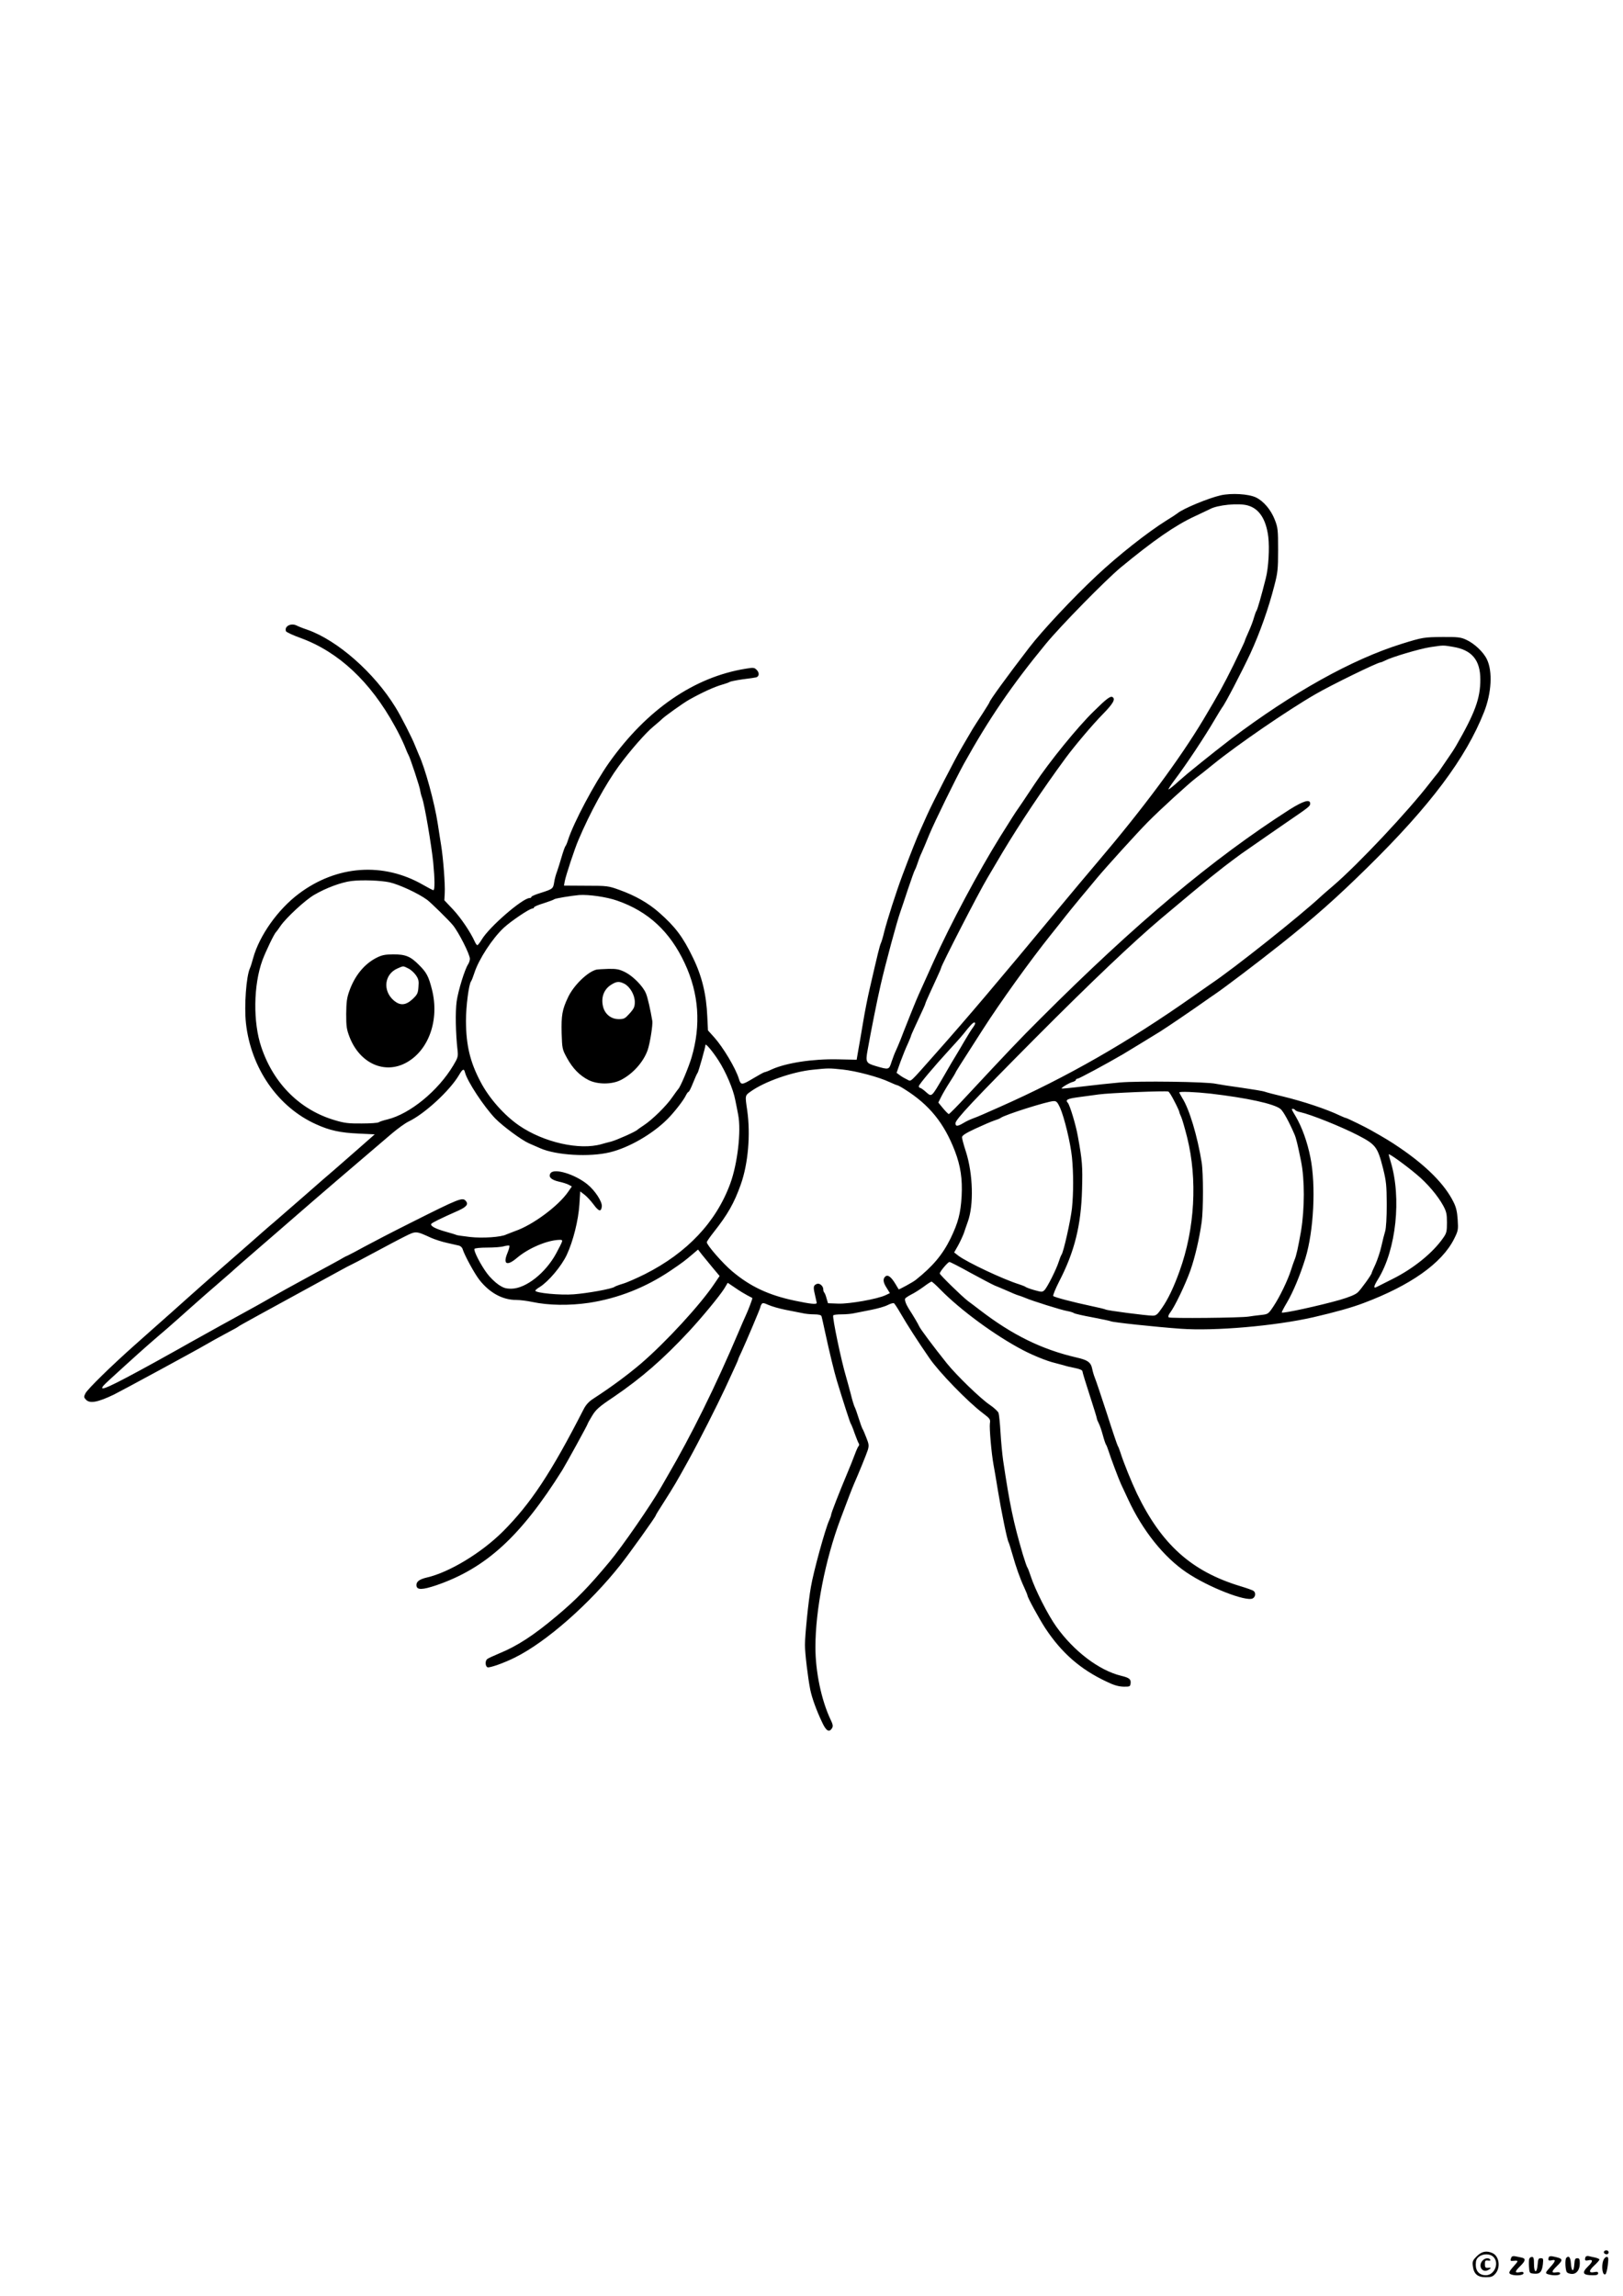 <?xml version="1.0" standalone="no"?>
<!DOCTYPE svg PUBLIC "-//W3C//DTD SVG 20010904//EN"
 "http://www.w3.org/TR/2001/REC-SVG-20010904/DTD/svg10.dtd">
<svg version="1.0" xmlns="http://www.w3.org/2000/svg"
 width="1240pt" height="1754pt" viewBox="0 0 1240 1754"
 preserveAspectRatio="xMidYMid meet">

<g transform="translate(0,1754) scale(0.1,-0.1)"
fill="#000000" stroke="none">
<path d="M9325 13756 c-93 -21 -288 -102 -329 -137 -6 -5 -45 -31 -86 -56
-144 -90 -367 -266 -530 -419 -184 -172 -417 -421 -516 -550 -167 -217 -304
-406 -304 -418 0 -3 -24 -41 -52 -85 -29 -44 -63 -97 -76 -118 -12 -21 -47
-81 -78 -133 -55 -92 -226 -426 -271 -526 -12 -27 -35 -78 -51 -114 -27 -59
-74 -177 -137 -345 -49 -131 -116 -341 -140 -435 -8 -36 -20 -74 -25 -85 -9
-19 -22 -72 -86 -350 -14 -60 -37 -175 -50 -255 -13 -80 -30 -176 -37 -215
l-12 -70 -145 3 c-192 4 -393 -27 -504 -77 -25 -12 -49 -21 -54 -21 -5 0 -45
-22 -90 -49 -85 -51 -92 -51 -107 -1 -25 81 -120 240 -189 317 l-47 52 -5 103
c-7 172 -41 312 -110 453 -76 158 -135 236 -259 345 -82 72 -182 129 -302 172
-85 31 -94 32 -256 32 l-168 1 6 34 c8 43 76 250 105 316 88 208 208 427 309
565 86 117 206 254 264 301 28 24 57 48 62 54 20 21 161 122 210 150 100 56
194 99 255 116 25 7 50 16 55 20 6 4 51 13 100 20 50 6 96 13 103 15 23 7 25
35 4 56 -18 19 -25 20 -84 10 -394 -63 -756 -312 -1044 -717 -112 -159 -272
-459 -315 -594 -6 -20 -15 -41 -20 -46 -4 -6 -17 -42 -28 -80 -11 -39 -27 -89
-35 -112 -9 -23 -19 -60 -22 -82 -8 -50 -11 -52 -101 -81 -40 -12 -73 -26 -73
-31 0 -5 -6 -9 -14 -9 -53 0 -309 -221 -366 -318 -14 -23 -29 -42 -33 -42 -4
0 -13 12 -20 28 -32 71 -105 180 -165 244 l-67 71 3 56 c4 61 -12 270 -28 366
-5 33 -17 105 -25 160 -25 166 -99 433 -145 530 -5 11 -18 43 -29 70 -21 55
-108 226 -150 293 -162 264 -442 510 -671 591 -36 12 -73 27 -82 32 -44 23
-98 -5 -83 -43 3 -7 54 -31 113 -52 289 -106 532 -333 718 -672 28 -49 60
-116 74 -149 13 -33 26 -64 30 -70 11 -16 90 -253 90 -273 1 -9 7 -35 15 -57
19 -51 71 -359 85 -494 12 -126 13 -211 1 -211 -4 0 -39 18 -77 40 -305 176
-661 151 -951 -67 -160 -120 -301 -319 -349 -492 -8 -31 -19 -65 -24 -76 -29
-63 -45 -289 -31 -420 38 -344 244 -642 536 -773 103 -47 185 -65 324 -71
l124 -6 -125 -110 c-69 -60 -151 -132 -183 -160 -32 -27 -136 -117 -230 -200
-95 -82 -198 -172 -230 -200 -33 -27 -120 -104 -195 -170 -75 -66 -165 -145
-200 -175 -35 -30 -104 -91 -154 -135 -49 -44 -158 -140 -240 -214 -83 -73
-207 -184 -276 -245 -180 -160 -360 -336 -377 -369 -13 -26 -13 -31 3 -48 29
-32 89 -22 214 38 55 27 649 349 705 383 34 20 104 59 183 101 30 15 59 32 65
37 10 8 143 81 760 418 54 30 100 54 102 54 2 0 78 40 167 88 90 48 198 106
241 127 86 43 84 43 202 -11 28 -12 82 -30 120 -38 39 -9 80 -18 92 -21 12 -3
25 -15 28 -28 15 -47 89 -184 128 -234 78 -99 177 -153 281 -153 28 0 83 -7
121 -15 127 -27 284 -29 435 -7 222 34 433 117 625 247 90 61 106 73 173 130
l35 30 31 -40 c17 -21 54 -66 82 -100 l52 -62 -40 -59 c-107 -160 -370 -446
-562 -611 -99 -84 -221 -175 -361 -266 -35 -22 -58 -47 -76 -82 -249 -487
-405 -722 -618 -935 -164 -163 -409 -311 -579 -350 -60 -14 -84 -33 -80 -64 5
-32 45 -31 150 4 380 130 646 373 964 880 29 47 194 347 194 354 0 3 15 30 34
61 29 48 52 69 166 145 211 144 376 287 575 501 100 108 231 267 268 325 l27
45 58 -39 c31 -22 73 -47 92 -57 19 -10 36 -19 38 -20 3 -3 -32 -96 -53 -140
-8 -16 -30 -68 -50 -115 -179 -422 -361 -790 -548 -1110 -11 -19 -32 -55 -46
-80 -75 -132 -297 -454 -394 -570 -158 -190 -254 -289 -406 -416 -176 -148
-300 -228 -439 -285 -42 -18 -83 -36 -89 -42 -18 -13 -16 -56 2 -63 16 -6 129
34 210 75 240 119 571 411 805 707 71 90 270 368 270 378 0 3 26 46 58 95 84
132 101 161 191 324 82 148 220 421 281 552 18 39 48 103 66 143 19 40 34 75
34 78 0 3 11 29 25 57 35 76 145 335 145 344 0 4 4 14 9 21 7 11 17 10 52 -6
25 -11 83 -28 129 -37 47 -9 104 -20 127 -25 23 -6 65 -10 93 -10 33 0 52 -5
56 -13 3 -8 15 -63 28 -123 31 -144 71 -310 90 -371 48 -158 100 -319 106
-328 4 -5 18 -39 30 -75 13 -36 27 -70 31 -76 5 -6 4 -15 -1 -20 -5 -5 -18
-34 -29 -64 -11 -30 -36 -93 -56 -140 -58 -138 -125 -308 -125 -321 0 -6 -7
-25 -15 -43 -29 -62 -120 -391 -140 -511 -19 -108 -45 -368 -45 -441 0 -63 23
-254 41 -343 13 -62 46 -154 90 -247 31 -67 54 -81 76 -45 9 15 7 28 -12 67
-70 149 -115 365 -115 551 0 287 75 668 191 978 54 145 92 243 104 270 34 77
94 224 105 258 10 34 9 45 -11 95 -12 31 -25 62 -29 67 -4 6 -17 42 -29 80
-12 39 -26 78 -31 87 -5 9 -19 54 -30 100 -12 46 -28 103 -35 128 -38 126
-107 458 -99 472 3 5 32 8 65 8 33 0 79 4 102 10 23 5 80 16 126 25 46 9 102
25 123 36 21 11 43 17 48 14 5 -3 28 -38 51 -78 53 -91 128 -208 219 -340 71
-105 293 -334 407 -420 58 -44 61 -49 56 -80 -5 -36 12 -230 28 -317 6 -30 21
-120 34 -200 25 -152 70 -375 81 -391 3 -5 16 -47 29 -92 28 -99 58 -184 91
-255 13 -29 24 -55 24 -59 0 -15 88 -176 136 -250 124 -188 267 -314 467 -408
55 -27 92 -38 130 -39 49 -1 52 1 55 25 4 32 -10 43 -72 58 -169 41 -362 188
-496 376 -65 91 -163 285 -195 385 -10 30 -21 60 -25 65 -5 6 -20 51 -35 100
-73 249 -100 379 -151 720 -7 50 -16 146 -20 215 -4 69 -11 135 -15 147 -4 12
-36 41 -70 64 -70 48 -251 223 -325 315 -104 130 -204 264 -212 284 -5 13 -43
78 -80 135 -21 34 -32 66 -26 76 3 5 24 19 47 31 23 11 65 38 94 59 29 22 56
39 60 39 5 0 35 -27 68 -61 154 -157 418 -351 630 -462 78 -41 185 -84 240
-97 28 -7 61 -16 75 -20 14 -5 51 -14 83 -20 35 -7 57 -16 57 -25 0 -7 25 -89
55 -181 30 -93 55 -173 55 -179 0 -5 7 -23 15 -38 8 -15 22 -56 31 -90 9 -34
20 -66 24 -72 4 -5 13 -28 20 -50 17 -54 77 -213 94 -250 8 -16 33 -70 56
-120 110 -237 272 -440 446 -557 164 -111 454 -225 505 -198 22 12 25 43 7 57
-7 6 -53 22 -103 37 -372 113 -600 318 -788 706 -44 93 -102 236 -127 315 -7
22 -16 45 -20 50 -4 6 -42 118 -84 250 -43 132 -84 254 -91 270 -7 17 -16 47
-20 67 -10 51 -33 69 -123 89 -263 61 -489 172 -737 363 -33 25 -73 56 -90 68
-46 35 -215 200 -215 210 0 14 62 88 74 88 6 0 79 -37 161 -83 83 -45 166 -89
185 -97 19 -7 62 -26 95 -40 33 -15 71 -31 85 -35 14 -4 39 -13 55 -20 48 -21
276 -93 320 -100 22 -4 45 -11 51 -16 5 -4 69 -19 141 -32 72 -14 135 -27 140
-30 13 -8 339 -43 533 -57 259 -19 722 21 1015 88 164 38 290 73 380 107 360
135 600 304 694 490 32 64 33 71 28 148 -4 62 -12 96 -33 137 -66 133 -205
273 -409 412 -69 47 -110 72 -220 134 -41 24 -185 94 -192 94 -4 0 -25 9 -47
19 -100 48 -279 108 -441 147 -55 13 -113 28 -130 34 -16 6 -97 19 -180 31
-82 11 -170 25 -195 30 -66 16 -593 23 -735 10 -66 -6 -192 -19 -280 -30 -88
-11 -162 -18 -164 -16 -5 6 61 45 87 51 12 4 22 10 22 15 0 5 6 9 13 9 10 0
219 112 347 187 37 22 188 114 282 172 53 33 250 167 343 233 22 16 56 39 75
52 81 55 330 244 509 386 255 203 419 348 660 585 478 470 750 832 890 1187
57 145 66 310 21 402 -26 55 -96 121 -158 149 -41 19 -63 22 -182 21 -140 -1
-152 -3 -310 -52 -381 -119 -831 -370 -1305 -727 -45 -34 -192 -150 -221 -174
-17 -14 -48 -39 -69 -56 -21 -16 -70 -58 -109 -92 -38 -35 -73 -63 -78 -63 -4
0 16 31 45 70 92 122 229 328 309 465 26 44 51 85 55 90 22 25 155 282 217
415 72 157 138 343 182 515 26 99 29 126 29 275 0 152 -2 170 -25 229 -30 77
-85 142 -144 171 -57 27 -187 35 -271 16z m208 -77 c87 -24 140 -105 157 -240
10 -87 2 -233 -19 -316 -35 -139 -64 -239 -71 -248 -4 -5 -13 -30 -20 -54 -6
-24 -25 -73 -41 -108 -16 -35 -29 -67 -29 -71 0 -3 -39 -85 -86 -182 -80 -161
-110 -215 -229 -415 -184 -307 -463 -683 -812 -1093 -70 -82 -196 -233 -280
-334 -474 -572 -720 -862 -952 -1123 -210 -237 -187 -216 -219 -202 -15 7 -40
21 -55 32 l-27 20 30 85 c17 46 42 108 56 137 13 30 24 56 24 59 0 3 11 29 24
57 73 157 86 186 86 191 0 3 14 36 31 73 17 38 44 96 60 131 16 34 29 65 29
68 0 17 287 576 355 689 23 39 74 125 114 193 135 225 305 480 483 722 67 91
205 255 286 337 77 79 96 113 72 128 -16 10 -45 -11 -143 -108 -123 -119 -342
-389 -451 -554 -81 -122 -126 -189 -133 -198 -8 -10 -51 -77 -132 -207 -166
-267 -380 -668 -506 -948 -71 -158 -95 -211 -115 -255 -10 -22 -28 -65 -40
-95 -12 -30 -35 -86 -50 -125 -15 -38 -38 -95 -49 -125 -12 -30 -28 -68 -36
-85 -8 -16 -23 -55 -33 -85 -20 -63 -20 -63 -122 -33 -74 22 -78 30 -61 123
26 147 72 378 99 495 37 162 126 491 151 560 6 17 32 93 57 170 26 77 50 145
54 150 4 6 13 28 20 50 7 22 20 58 31 80 10 22 37 85 59 140 43 103 205 433
264 540 192 345 366 600 625 915 116 141 455 486 572 584 252 208 419 324 569
393 52 24 103 49 114 54 57 32 220 48 289 28z m1567 -1080 c145 -23 210 -101
210 -250 0 -144 -40 -254 -187 -509 -11 -19 -34 -55 -52 -80 -17 -25 -43 -63
-58 -85 -14 -22 -29 -42 -32 -45 -3 -3 -28 -34 -56 -70 -166 -216 -547 -621
-739 -786 -38 -32 -79 -68 -91 -79 -158 -148 -668 -553 -840 -668 -22 -15 -85
-59 -140 -98 -497 -350 -963 -617 -1475 -844 -47 -21 -105 -46 -129 -57 -25
-11 -61 -26 -81 -33 -19 -7 -51 -22 -70 -34 -44 -26 -60 -27 -60 -1 0 28 141
178 611 651 430 432 747 733 964 916 142 120 353 295 375 312 14 11 59 46 100
79 41 32 102 77 135 101 167 116 250 174 355 246 164 112 170 117 170 137 0
36 -52 20 -156 -45 -589 -377 -1177 -870 -1904 -1597 -158 -157 -259 -264
-560 -587 -73 -79 -136 -143 -141 -143 -4 0 -24 20 -44 44 l-36 44 22 44 c12
24 41 74 65 111 24 37 44 70 44 72 0 5 29 51 207 328 137 214 363 528 518 722
50 62 101 127 115 145 14 18 65 81 113 139 49 58 105 126 125 150 75 90 310
349 392 432 93 94 314 296 370 338 19 14 80 62 135 107 179 145 565 410 775
531 120 70 475 243 497 243 5 0 20 7 35 14 51 27 261 89 342 102 105 16 100
16 176 3z m-8123 -1799 c74 -17 219 -84 287 -134 28 -21 166 -156 196 -193 45
-55 130 -223 130 -257 0 -12 -6 -30 -13 -41 -26 -39 -76 -201 -88 -284 -11
-79 -8 -244 7 -376 5 -45 2 -56 -33 -114 -116 -194 -331 -370 -503 -412 -30
-7 -60 -17 -67 -22 -7 -5 -65 -9 -130 -9 -99 -1 -132 3 -205 25 -265 78 -467
278 -561 557 -65 190 -61 476 8 665 25 67 91 205 104 215 3 3 19 24 35 48 43
62 187 196 256 236 90 53 206 96 284 106 82 10 223 5 293 -10z m1739 -140
c236 -82 402 -235 515 -477 109 -232 126 -475 52 -723 -24 -79 -87 -229 -102
-240 -3 -3 -23 -31 -45 -62 -43 -64 -154 -173 -219 -215 -23 -15 -44 -30 -47
-33 -12 -14 -159 -79 -200 -90 -25 -6 -58 -15 -75 -20 -167 -48 -439 13 -627
141 -114 78 -230 208 -296 334 -81 153 -111 281 -112 466 0 112 22 281 39 303
5 6 16 36 26 66 33 102 137 262 224 343 54 50 197 147 219 147 6 0 12 4 12 9
0 5 33 19 73 31 39 13 77 26 82 31 10 7 126 26 190 32 72 5 209 -14 291 -43z
m2734 -939 c0 -4 -8 -19 -18 -32 -10 -13 -38 -58 -62 -99 -24 -41 -53 -91 -65
-110 -12 -19 -55 -91 -94 -160 -96 -164 -91 -161 -136 -122 -20 18 -40 32 -45
32 -6 0 -10 6 -10 13 0 12 113 147 237 282 75 82 93 102 137 158 36 44 56 58
56 38z m-1961 -281 c56 -86 113 -220 128 -300 6 -30 17 -82 23 -116 24 -124
-5 -374 -61 -526 -108 -294 -330 -528 -650 -690 -64 -32 -141 -66 -170 -74
-30 -9 -59 -20 -64 -24 -18 -15 -205 -49 -312 -57 -101 -8 -293 10 -293 28 0
4 15 17 34 28 67 42 165 158 206 245 49 105 89 264 97 388 l6 97 34 -26 c18
-14 49 -48 69 -75 39 -53 57 -57 62 -14 4 36 -51 121 -110 169 -96 78 -255
126 -282 85 -18 -28 4 -50 63 -64 29 -6 63 -17 76 -24 l24 -13 -29 -42 c-75
-108 -270 -253 -405 -299 -27 -10 -58 -22 -67 -26 -38 -20 -180 -30 -277 -19
-52 6 -99 13 -103 15 -5 3 -41 14 -81 25 -79 22 -121 44 -112 60 6 9 72 42
208 102 61 28 77 48 57 72 -26 31 -43 25 -425 -167 -132 -66 -288 -147 -347
-179 -58 -32 -117 -63 -130 -69 -13 -5 -30 -14 -38 -19 -8 -6 -121 -67 -250
-137 -129 -70 -261 -143 -293 -162 -32 -19 -84 -48 -116 -66 -101 -55 -472
-260 -510 -282 -20 -12 -142 -80 -272 -152 -342 -188 -432 -229 -388 -176 8
10 82 78 165 153 143 130 206 185 320 282 28 24 111 98 185 164 74 66 162 143
194 170 32 28 84 73 115 100 30 28 118 104 194 170 77 66 211 183 300 260 141
123 465 401 726 623 47 40 105 82 130 94 124 59 317 237 387 356 28 48 38 52
46 19 18 -69 144 -260 231 -351 58 -59 200 -164 256 -189 25 -11 64 -28 87
-38 121 -54 377 -69 533 -31 145 35 325 139 439 253 53 53 126 147 142 183 7
14 16 26 20 26 4 0 19 30 34 68 15 37 30 72 35 77 7 9 60 197 60 213 0 16 56
-51 99 -118z m950 -70 c102 -11 276 -57 358 -96 28 -13 55 -24 59 -24 4 0 30
-14 58 -32 187 -118 299 -257 381 -469 44 -115 59 -214 52 -347 -8 -132 -26
-200 -84 -321 -62 -126 -136 -214 -268 -319 -20 -16 -126 -74 -129 -71 -1 2
-12 20 -24 40 -33 55 -58 74 -77 59 -21 -18 -19 -45 10 -89 l24 -39 -32 -15
c-62 -30 -278 -68 -362 -65 l-79 3 -11 37 c-5 20 -13 40 -17 44 -5 4 -8 15 -8
25 0 25 -27 49 -48 42 -28 -11 -30 -23 -16 -82 7 -31 13 -59 14 -63 0 -14 -46
-9 -170 17 -198 42 -337 107 -475 223 -71 59 -195 201 -195 223 0 6 24 40 53
77 106 134 156 221 207 365 56 158 75 380 49 564 -17 116 -18 114 26 145 107
77 322 152 478 167 117 12 122 12 226 1z m2534 -243 c21 -40 37 -76 37 -80 0
-5 7 -23 15 -40 8 -18 28 -88 45 -155 80 -321 59 -698 -58 -1022 -44 -123 -89
-217 -135 -282 -34 -50 -44 -58 -71 -58 -45 0 -347 39 -359 47 -5 3 -58 16
-116 28 -132 28 -273 65 -284 75 -4 4 16 54 45 111 118 228 168 429 175 704 5
176 2 219 -32 405 -15 87 -61 237 -76 255 -22 23 -5 32 74 43 45 6 118 16 162
22 76 11 508 29 531 22 6 -1 27 -35 47 -75z m277 59 c279 -33 483 -77 533
-117 20 -15 66 -98 107 -194 12 -27 25 -79 50 -204 29 -142 28 -364 0 -535
-23 -130 -36 -189 -50 -221 -5 -11 -16 -45 -26 -75 -24 -77 -86 -206 -134
-278 -40 -60 -41 -61 -98 -67 -31 -3 -73 -9 -92 -12 -62 -10 -602 -15 -611 -6
-6 6 -1 20 11 36 34 43 117 216 155 323 35 101 67 236 86 369 13 94 13 374 0
455 -32 199 -94 408 -148 492 -12 21 -23 40 -23 43 0 9 122 4 240 -9z m-1152
-105 c33 -73 81 -272 92 -381 12 -123 12 -271 0 -390 -10 -91 -64 -334 -80
-355 -4 -5 -13 -28 -20 -50 -18 -59 -90 -202 -111 -221 -16 -15 -22 -14 -76 1
-32 9 -62 20 -68 25 -5 4 -28 13 -50 20 -119 37 -395 167 -463 218 l-32 25 29
51 c16 29 36 72 45 96 8 25 22 64 30 87 47 128 40 365 -14 535 -17 51 -30 101
-30 111 0 13 28 31 103 66 56 26 121 54 142 61 22 7 45 16 51 21 29 23 354
126 404 128 21 1 29 -8 48 -48z m1797 -20 c3 -5 20 -13 38 -16 82 -18 312
-110 442 -177 137 -71 150 -89 192 -254 24 -97 27 -127 28 -274 0 -100 -5
-181 -12 -205 -7 -22 -20 -74 -29 -115 -9 -41 -30 -103 -45 -137 -16 -34 -29
-64 -29 -67 0 -12 -81 -124 -106 -148 -20 -18 -64 -36 -139 -58 -151 -43 -434
-105 -442 -96 -2 2 16 37 40 77 48 82 101 210 141 339 63 207 81 554 38 767
-23 118 -64 232 -112 314 -17 27 -30 52 -30 54 0 9 19 5 25 -4z m929 -493 c82
-68 161 -162 202 -237 25 -46 29 -65 29 -130 0 -67 -3 -81 -28 -116 -79 -115
-229 -236 -388 -315 -57 -29 -112 -56 -121 -61 -27 -14 -23 6 12 62 137 223
179 618 95 895 -8 27 -15 52 -15 56 0 11 130 -83 214 -154z m-6531 -515 c-3
-10 -23 -49 -44 -88 -81 -149 -230 -267 -341 -269 -44 0 -61 5 -101 32 -26 18
-65 56 -86 85 -48 64 -104 173 -96 187 3 6 47 10 98 10 51 0 107 4 126 10 19
5 37 7 42 5 4 -3 -2 -27 -13 -54 -38 -90 -5 -106 75 -37 86 72 227 132 319
135 22 1 26 -2 21 -16z"/>
<path d="M2875 10223 c-93 -48 -165 -137 -206 -253 -19 -52 -23 -86 -24 -175
0 -97 3 -118 27 -180 78 -197 264 -282 429 -194 175 94 258 328 199 561 -25
99 -41 130 -99 187 -65 66 -103 81 -198 81 -64 -1 -87 -6 -128 -27z m245 -81
c19 -9 45 -33 58 -52 20 -29 23 -44 19 -89 -3 -48 -9 -59 -45 -93 -53 -49 -96
-52 -146 -8 -83 74 -69 197 28 241 50 22 44 22 86 1z"/>
<path d="M4556 10133 c-67 -17 -172 -119 -215 -209 -46 -96 -53 -139 -50 -276
4 -120 5 -124 41 -190 44 -80 97 -134 164 -168 69 -35 179 -35 247 0 93 47
175 140 206 231 18 54 39 190 35 219 -14 84 -36 183 -49 212 -22 54 -97 130
-157 161 -46 23 -67 27 -129 26 -41 -1 -83 -4 -93 -6z m215 -108 c43 -23 79
-86 79 -139 0 -36 -6 -50 -39 -87 -35 -39 -43 -44 -83 -44 -57 0 -103 35 -119
90 -20 72 3 139 64 175 39 24 59 25 98 5z"/>
<path d="M12257 344 c-9 -10 2 -24 19 -24 8 0 14 7 14 15 0 15 -21 21 -33 9z"/>
<path d="M11283 305 c-32 -32 -35 -40 -30 -77 8 -59 36 -83 98 -83 43 0 54 4
75 28 40 47 28 133 -23 156 -46 21 -83 13 -120 -24z m127 -5 c47 -47 8 -140
-58 -140 -48 0 -77 30 -77 80 0 32 6 47 24 61 31 25 85 25 111 -1z"/>
<path d="M11327 272 c-37 -40 -3 -97 43 -72 26 14 25 20 -2 17 -19 -2 -23 3
-23 28 0 26 3 30 24 27 15 -2 21 0 17 7 -11 17 -41 13 -59 -7z"/>
<path d="M11546 294 c-9 -24 -8 -26 17 -24 40 4 40 1 3 -40 -40 -45 -43 -55
-20 -64 32 -12 94 -7 94 9 0 11 -8 13 -30 8 -39 -7 -38 5 5 47 41 40 44 58 10
65 -14 3 -36 7 -49 10 -16 3 -26 0 -30 -11z"/>
<path d="M11836 302 c-3 -3 -6 -12 -6 -20 0 -10 7 -12 25 -8 34 9 31 -6 -10
-51 -41 -45 -42 -49 -12 -57 40 -11 87 -7 87 7 0 9 -10 12 -30 9 -39 -6 -38 6
5 48 53 51 49 58 -37 75 -9 1 -19 0 -22 -3z"/>
<path d="M12117 303 c-4 -3 -7 -13 -7 -21 0 -10 7 -12 24 -8 38 9 38 -8 1 -44
-53 -52 -44 -70 36 -70 28 0 39 4 39 15 0 11 -7 13 -29 9 -44 -9 -44 10 -1 50
22 20 40 41 40 46 0 4 -15 11 -32 15 -18 4 -40 8 -49 11 -8 2 -18 1 -22 -3z"/>
<path d="M11684 286 c-3 -7 -4 -35 -2 -62 3 -48 4 -49 39 -52 44 -4 60 13 67
73 4 41 3 45 -16 45 -18 0 -21 -7 -24 -47 -5 -70 -28 -69 -28 1 0 44 -3 56
-15 56 -9 0 -18 -6 -21 -14z"/>
<path d="M11967 293 c-12 -11 -8 -98 5 -111 7 -7 24 -12 39 -12 36 0 59 33 59
82 0 31 -4 38 -19 38 -17 0 -20 -8 -23 -47 -4 -63 -22 -57 -26 7 -3 47 -16 63
-35 43z"/>
<path d="M12250 274 c-18 -46 -6 -121 16 -106 6 4 14 35 18 70 6 53 5 62 -9
62 -8 0 -20 -12 -25 -26z"/>
</g>
</svg>
